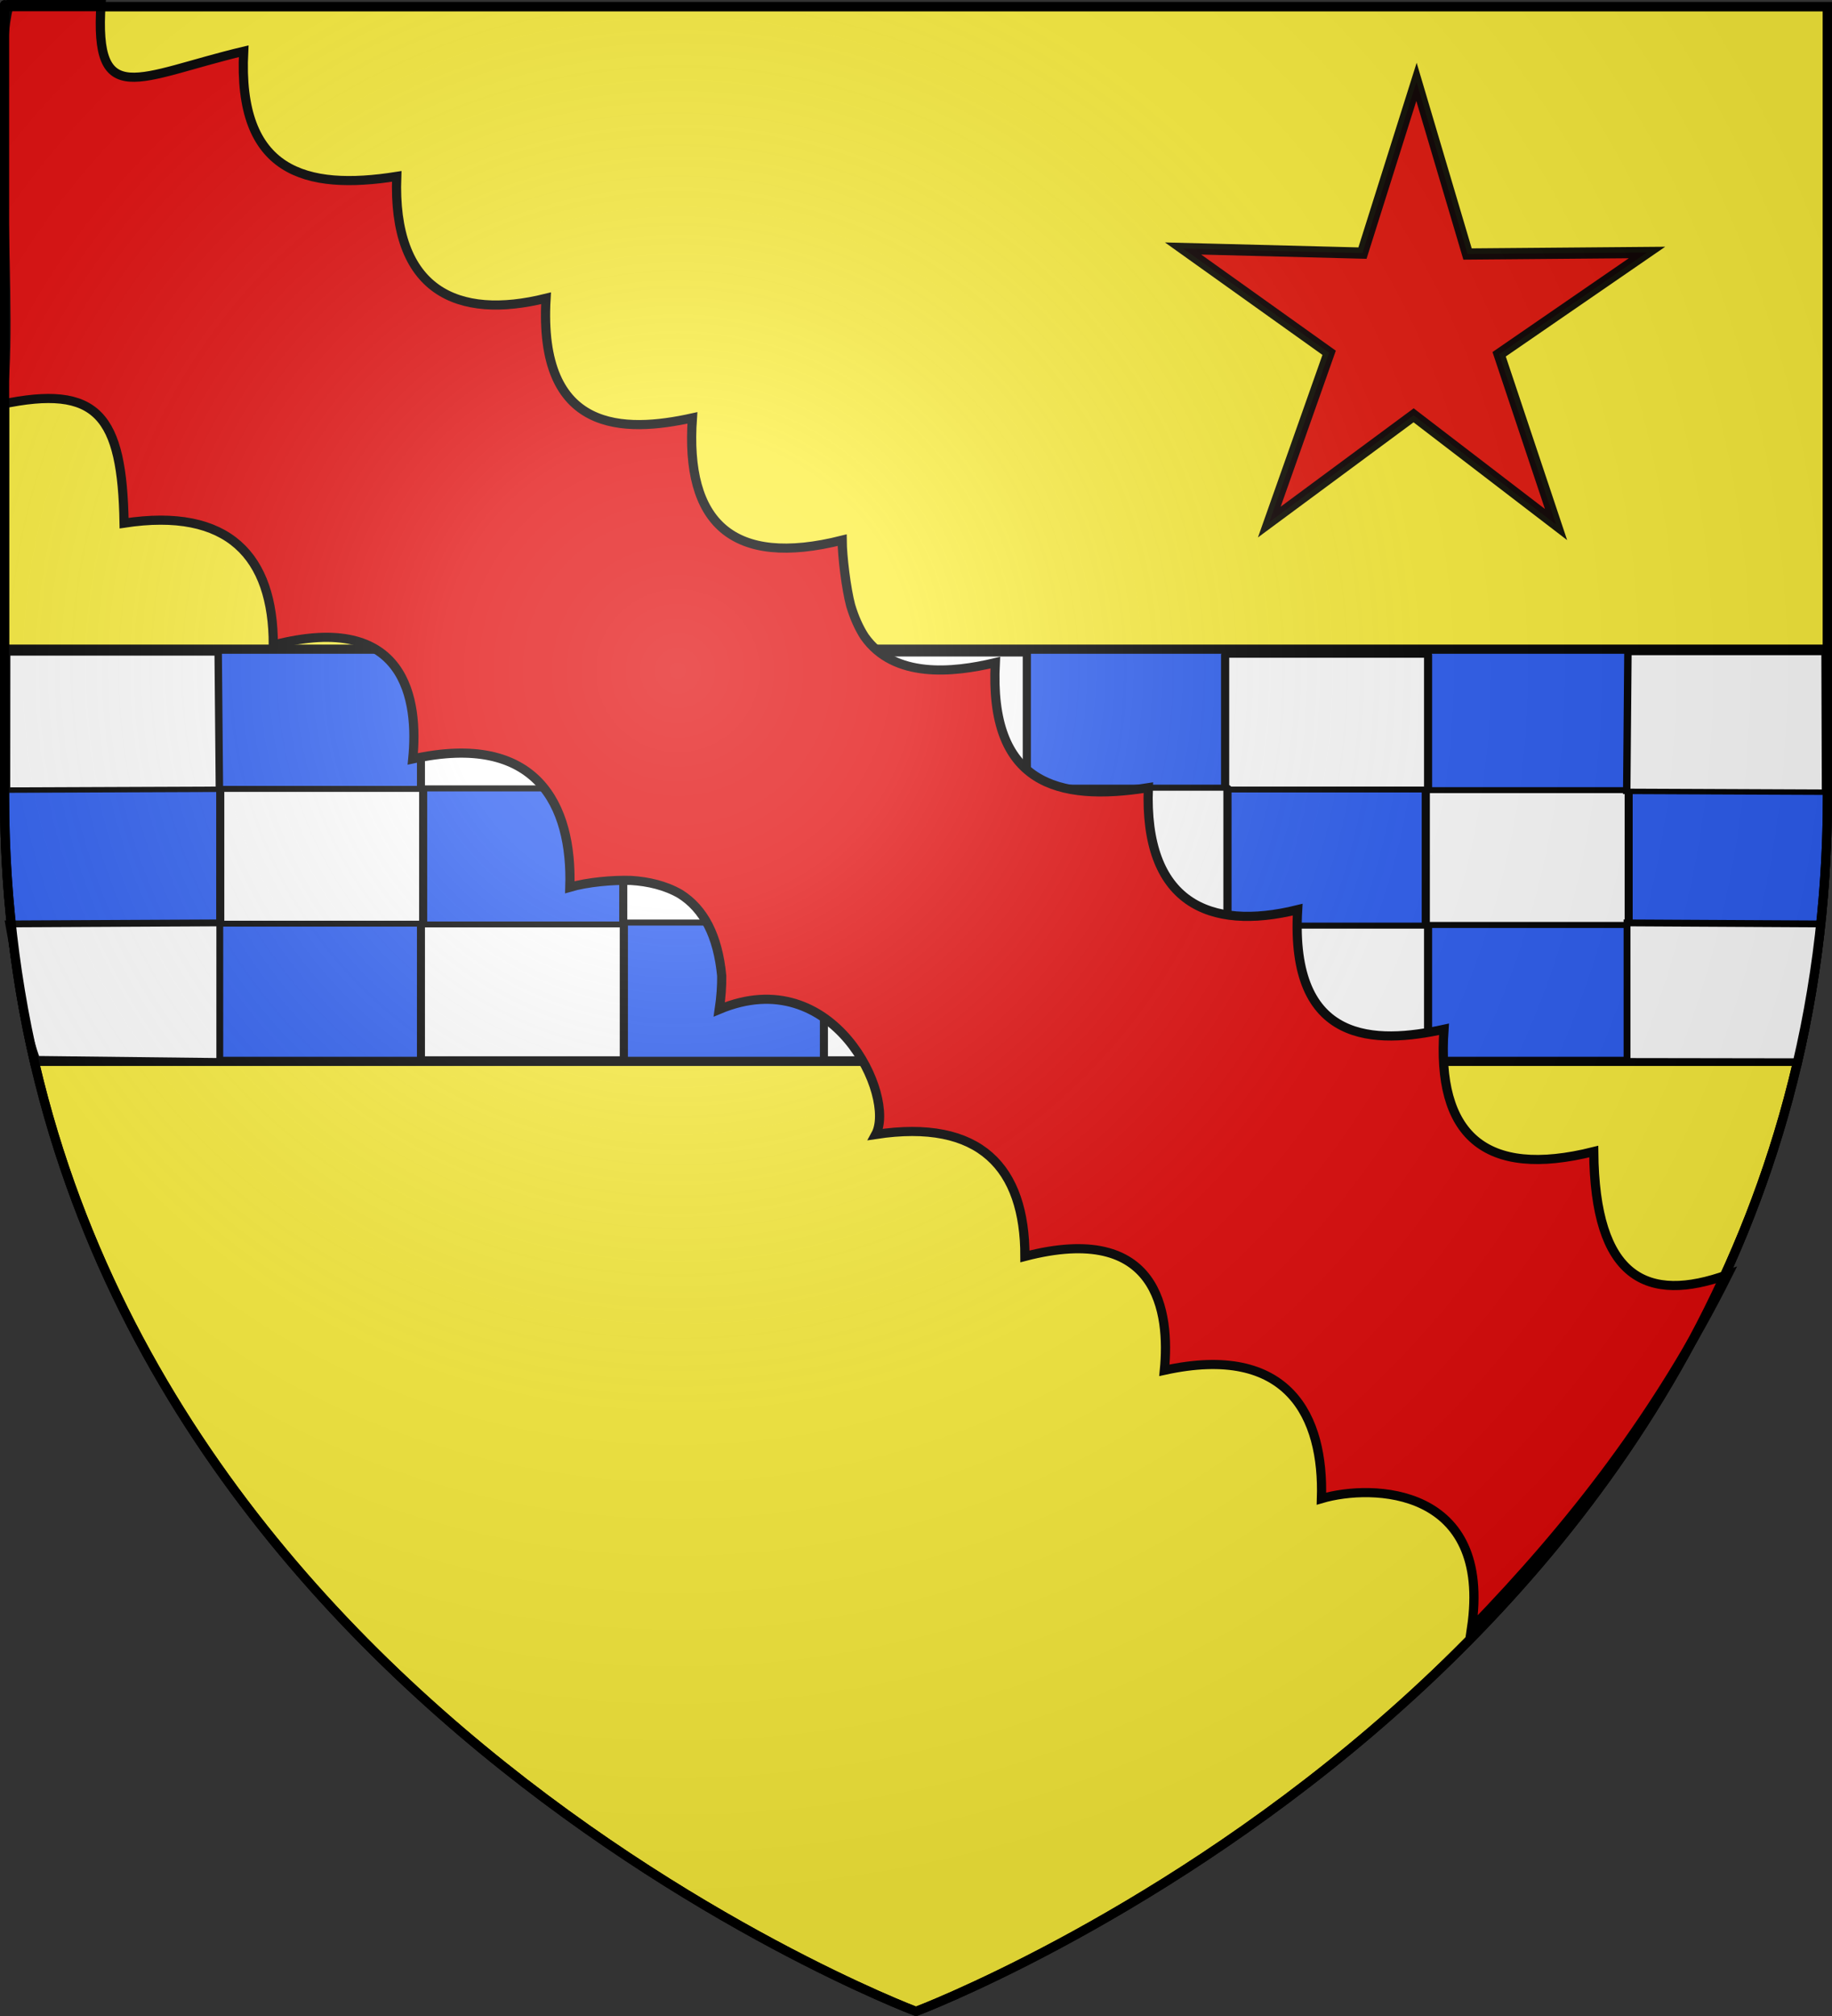<?xml version="1.0" encoding="UTF-8" standalone="no"?>
<svg
   xmlns:dc="http://purl.org/dc/elements/1.1/"
   xmlns:cc="http://creativecommons.org/ns#"
   xmlns:rdf="http://www.w3.org/1999/02/22-rdf-syntax-ns#"
   xmlns:svg="http://www.w3.org/2000/svg"
   xmlns="http://www.w3.org/2000/svg"
   xmlns:xlink="http://www.w3.org/1999/xlink"
   xmlns:sodipodi="http://sodipodi.sourceforge.net/DTD/sodipodi-0.dtd"
   xmlns:inkscape="http://www.inkscape.org/namespaces/inkscape"
   height="660"
   width="600"
   version="1.0"
   id="svg2"
   sodipodi:version="0.32"
   inkscape:version="0.45+0.46pre0+devel"
   sodipodi:docname="Blason Stewart of Barclye (Ecosse).svg"
   sodipodi:docbase="L:\Héraldique"
   inkscape:export-filename="/Users/olivier/Desktop/Blason Rouge/Blason_Vide_3D.png"
   inkscape:export-xdpi="144"
   inkscape:export-ydpi="144"
   inkscape:output_extension="org.inkscape.output.svg.inkscape">
  <rect width="100%" height="100%" fill="#333333" stroke="none"/>
  <sodipodi:namedview
     inkscape:window-height="544"
     inkscape:window-width="800"
     inkscape:pageshadow="2"
     inkscape:pageopacity="0.0"
     guidetolerance="10.0"
     gridtolerance="10.0"
     objecttolerance="10.0"
     borderopacity="1.0"
     bordercolor="#666666"
     pagecolor="#ffffff"
     id="base"
     showgrid="false"
     height="660px"
     inkscape:zoom="0.51818182"
     inkscape:cx="300"
     inkscape:cy="330"
     inkscape:window-x="-4"
     inkscape:window-y="-4"
     inkscape:current-layer="layer4" />
  <desc
     id="desc4">Flag of Canton of Valais (Wallis)</desc>
  <defs
     id="defs6">
    <inkscape:perspective
       sodipodi:type="inkscape:persp3d"
       inkscape:vp_x="-50 : 600 : 1"
       inkscape:vp_y="0 : 1000 : 0"
       inkscape:vp_z="700 : 600 : 1"
       inkscape:persp3d-origin="300 : 400 : 1"
       id="perspective4735" />
    <linearGradient
       id="linearGradient2893">
      <stop
         style="stop-color:white;stop-opacity:0.314;"
         offset="0"
         id="stop2895" />
      <stop
         id="stop2897"
         offset="0.19"
         style="stop-color:white;stop-opacity:0.251;" />
      <stop
         style="stop-color:#6b6b6b;stop-opacity:0.125;"
         offset="0.6"
         id="stop2901" />
      <stop
         style="stop-color:black;stop-opacity:0.125;"
         offset="1"
         id="stop2899" />
    </linearGradient>
    <linearGradient
       id="linearGradient2885">
      <stop
         id="stop2887"
         offset="0"
         style="stop-color:white;stop-opacity:1;" />
      <stop
         style="stop-color:white;stop-opacity:1;"
         offset="0.229"
         id="stop2891" />
      <stop
         id="stop2889"
         offset="1"
         style="stop-color:black;stop-opacity:1;" />
    </linearGradient>
    <linearGradient
       id="linearGradient2955">
      <stop
         id="stop2867"
         offset="0"
         style="stop-color:#fd0000;stop-opacity:1;" />
      <stop
         style="stop-color:#e77275;stop-opacity:0.659;"
         offset="0.5"
         id="stop2873" />
      <stop
         style="stop-color:black;stop-opacity:0.323;"
         offset="1"
         id="stop2959" />
    </linearGradient>
    <radialGradient
       inkscape:collect="always"
       xlink:href="#linearGradient2955"
       id="radialGradient2961"
       cx="225.524"
       cy="218.901"
       fx="225.524"
       fy="218.901"
       r="300"
       gradientTransform="matrix(-4.167939e-4,2.183,-1.884,-3.599562e-4,615.597,-289.121)"
       gradientUnits="userSpaceOnUse" />
    <polygon
       id="star"
       transform="scale(53,53)"
       points="0,-1 0.588,0.809 -0.951,-0.309 0.951,-0.309 -0.588,0.809 0,-1 " />
    <clipPath
       id="clip">
      <path
         d="M 0,-200 L 0,600 L 300,600 L 300,-200 L 0,-200 z "
         id="path10" />
    </clipPath>
    <radialGradient
       inkscape:collect="always"
       xlink:href="#linearGradient2955"
       id="radialGradient1911"
       gradientUnits="userSpaceOnUse"
       gradientTransform="matrix(-4.167939e-4,2.183,-1.884,-3.599562e-4,615.597,-289.121)"
       cx="225.524"
       cy="218.901"
       fx="225.524"
       fy="218.901"
       r="300" />
    <radialGradient
       inkscape:collect="always"
       xlink:href="#linearGradient2955"
       id="radialGradient2865"
       gradientUnits="userSpaceOnUse"
       gradientTransform="matrix(0,1.749,-1.593,-1.049767e-7,551.788,-191.29)"
       cx="225.524"
       cy="218.901"
       fx="225.524"
       fy="218.901"
       r="300" />
    <radialGradient
       inkscape:collect="always"
       xlink:href="#linearGradient2955"
       id="radialGradient2871"
       gradientUnits="userSpaceOnUse"
       gradientTransform="matrix(0,1.386,-1.323,-5.741131e-8,-158.082,-109.541)"
       cx="225.524"
       cy="218.901"
       fx="225.524"
       fy="218.901"
       r="300" />
    <radialGradient
       inkscape:collect="always"
       xlink:href="#linearGradient2893"
       id="radialGradient3163"
       gradientUnits="userSpaceOnUse"
       gradientTransform="matrix(1.353,0,0,1.349,-77.629,-85.747)"
       cx="221.445"
       cy="226.331"
       fx="221.445"
       fy="226.331"
       r="300" />
    <radialGradient
       gradientTransform="matrix(0,1.386,-1.323,-5.741131e-8,-158.082,-109.541)"
       gradientUnits="userSpaceOnUse"
       xlink:href="#linearGradient2955"
       id="radialGradient6397"
       fy="218.901"
       fx="225.524"
       r="300"
       cy="218.901"
       cx="225.524" />
    <radialGradient
       gradientTransform="matrix(0,1.749,-1.593,-1.049767e-7,551.788,-191.29)"
       gradientUnits="userSpaceOnUse"
       xlink:href="#linearGradient2955"
       id="radialGradient6395"
       fy="218.901"
       fx="225.524"
       r="300"
       cy="218.901"
       cx="225.524" />
    <radialGradient
       gradientTransform="matrix(-4.167939e-4,2.183,-1.884,-3.599562e-4,615.597,-289.121)"
       gradientUnits="userSpaceOnUse"
       xlink:href="#linearGradient2955"
       id="radialGradient6393"
       fy="218.901"
       fx="225.524"
       r="300"
       cy="218.901"
       cx="225.524" />
    <clipPath
       id="clipPath6389">
      <path
         id="path6391"
         d="M 0,-200 L 0,600 L 300,600 L 300,-200 L 0,-200 z " />
    </clipPath>
    <polygon
       id="polygon6387"
       transform="scale(53,53)"
       points="0,-1 0.588,0.809 -0.951,-0.309 0.951,-0.309 -0.588,0.809 0,-1 " />
    <radialGradient
       gradientTransform="matrix(-4.167939e-4,2.183,-1.884,-3.599562e-4,615.597,-289.121)"
       gradientUnits="userSpaceOnUse"
       xlink:href="#linearGradient2955"
       id="radialGradient6385"
       fy="218.901"
       fx="225.524"
       r="300"
       cy="218.901"
       cx="225.524" />
    <linearGradient
       id="linearGradient6377">
      <stop
         id="stop6379"
         offset="0"
         style="stop-color:#fd0000;stop-opacity:1" />
      <stop
         id="stop6381"
         offset="0.5"
         style="stop-color:#e77275;stop-opacity:0.659" />
      <stop
         id="stop6383"
         offset="1"
         style="stop-color:black;stop-opacity:0.323" />
    </linearGradient>
    <linearGradient
       id="linearGradient6369">
      <stop
         id="stop6371"
         offset="0"
         style="stop-color:white;stop-opacity:1" />
      <stop
         id="stop6373"
         offset="0.229"
         style="stop-color:white;stop-opacity:1" />
      <stop
         id="stop6375"
         offset="1"
         style="stop-color:black;stop-opacity:1" />
    </linearGradient>
    <linearGradient
       id="linearGradient6359">
      <stop
         id="stop6361"
         offset="0"
         style="stop-color:white;stop-opacity:0.314" />
      <stop
         id="stop6363"
         offset="0.19"
         style="stop-color:white;stop-opacity:0.251" />
      <stop
         id="stop6365"
         offset="0.6"
         style="stop-color:#6b6b6b;stop-opacity:0.125" />
      <stop
         id="stop6367"
         offset="1"
         style="stop-color:black;stop-opacity:0.125" />
    </linearGradient>
    <linearGradient
       id="linearGradient6465">
      <stop
         style="stop-color:white;stop-opacity:0.314"
         offset="0"
         id="stop6467" />
      <stop
         style="stop-color:white;stop-opacity:0.251"
         offset="0.19"
         id="stop6469" />
      <stop
         style="stop-color:#6b6b6b;stop-opacity:0.125"
         offset="0.6"
         id="stop6471" />
      <stop
         style="stop-color:black;stop-opacity:0.125"
         offset="1"
         id="stop6473" />
    </linearGradient>
    <linearGradient
       id="linearGradient6457">
      <stop
         style="stop-color:white;stop-opacity:1"
         offset="0"
         id="stop6459" />
      <stop
         style="stop-color:white;stop-opacity:1"
         offset="0.229"
         id="stop6461" />
      <stop
         style="stop-color:black;stop-opacity:1"
         offset="1"
         id="stop6463" />
    </linearGradient>
    <linearGradient
       id="linearGradient6449">
      <stop
         style="stop-color:#fd0000;stop-opacity:1"
         offset="0"
         id="stop6451" />
      <stop
         style="stop-color:#e77275;stop-opacity:0.659"
         offset="0.5"
         id="stop6453" />
      <stop
         style="stop-color:black;stop-opacity:0.323"
         offset="1"
         id="stop6455" />
    </linearGradient>
    <radialGradient
       cx="225.524"
       cy="218.901"
       r="300"
       fx="225.524"
       fy="218.901"
       id="radialGradient6447"
       xlink:href="#linearGradient2955"
       gradientUnits="userSpaceOnUse"
       gradientTransform="matrix(-4.167939e-4,2.183,-1.884,-3.599562e-4,615.597,-289.121)" />
    <polygon
       points="0,-1 0.588,0.809 -0.951,-0.309 0.951,-0.309 -0.588,0.809 0,-1 "
       transform="scale(53,53)"
       id="polygon6445" />
    <clipPath
       id="clipPath6441">
      <path
         d="M 0,-200 L 0,600 L 300,600 L 300,-200 L 0,-200 z "
         id="path6443" />
    </clipPath>
    <radialGradient
       cx="225.524"
       cy="218.901"
       r="300"
       fx="225.524"
       fy="218.901"
       id="radialGradient6439"
       xlink:href="#linearGradient2955"
       gradientUnits="userSpaceOnUse"
       gradientTransform="matrix(-4.167939e-4,2.183,-1.884,-3.599562e-4,615.597,-289.121)" />
    <radialGradient
       cx="225.524"
       cy="218.901"
       r="300"
       fx="225.524"
       fy="218.901"
       id="radialGradient6437"
       xlink:href="#linearGradient2955"
       gradientUnits="userSpaceOnUse"
       gradientTransform="matrix(0,1.749,-1.593,-1.049767e-7,551.788,-191.29)" />
    <radialGradient
       cx="225.524"
       cy="218.901"
       r="300"
       fx="225.524"
       fy="218.901"
       id="radialGradient6435"
       xlink:href="#linearGradient2955"
       gradientUnits="userSpaceOnUse"
       gradientTransform="matrix(0,1.386,-1.323,-5.741131e-8,-158.082,-109.541)" />
    <inkscape:perspective
       sodipodi:type="inkscape:persp3d"
       inkscape:vp_x="-50 : 600 : 1"
       inkscape:vp_y="0 : 1000 : 0"
       inkscape:vp_z="700 : 600 : 1"
       inkscape:persp3d-origin="300 : 400 : 1"
       id="perspective2662" />
    <linearGradient
       id="linearGradient2665">
      <stop
         style="stop-color:white;stop-opacity:0.314"
         offset="0"
         id="stop2667" />
      <stop
         style="stop-color:white;stop-opacity:0.251"
         offset="0.19"
         id="stop2669" />
      <stop
         style="stop-color:#6b6b6b;stop-opacity:0.125"
         offset="0.6"
         id="stop2671" />
      <stop
         style="stop-color:black;stop-opacity:0.125"
         offset="1"
         id="stop2673" />
    </linearGradient>
    <linearGradient
       id="linearGradient2675">
      <stop
         style="stop-color:white;stop-opacity:1"
         offset="0"
         id="stop2677" />
      <stop
         style="stop-color:white;stop-opacity:1"
         offset="0.229"
         id="stop2679" />
      <stop
         style="stop-color:black;stop-opacity:1"
         offset="1"
         id="stop2681" />
    </linearGradient>
    <linearGradient
       id="linearGradient2683">
      <stop
         style="stop-color:#fd0000;stop-opacity:1"
         offset="0"
         id="stop2685" />
      <stop
         style="stop-color:#e77275;stop-opacity:0.659"
         offset="0.5"
         id="stop2687" />
      <stop
         style="stop-color:black;stop-opacity:0.323"
         offset="1"
         id="stop2689" />
    </linearGradient>
    <radialGradient
       cx="225.524"
       cy="218.901"
       r="300"
       fx="225.524"
       fy="218.901"
       id="radialGradient2691"
       xlink:href="#linearGradient2955"
       gradientUnits="userSpaceOnUse"
       gradientTransform="matrix(-4.167939e-4,2.183,-1.884,-3.599562e-4,615.597,-289.121)" />
    <polygon
       points="0,-1 0.588,0.809 -0.951,-0.309 0.951,-0.309 -0.588,0.809 0,-1 "
       transform="scale(53,53)"
       id="polygon2693" />
    <clipPath
       id="clipPath2695">
      <path
         d="M 0,-200 L 0,600 L 300,600 L 300,-200 L 0,-200 z "
         id="path2697" />
    </clipPath>
    <radialGradient
       cx="225.524"
       cy="218.901"
       r="300"
       fx="225.524"
       fy="218.901"
       id="radialGradient2699"
       xlink:href="#linearGradient2955"
       gradientUnits="userSpaceOnUse"
       gradientTransform="matrix(-4.167939e-4,2.183,-1.884,-3.599562e-4,615.597,-289.121)" />
    <radialGradient
       cx="225.524"
       cy="218.901"
       r="300"
       fx="225.524"
       fy="218.901"
       id="radialGradient2701"
       xlink:href="#linearGradient2955"
       gradientUnits="userSpaceOnUse"
       gradientTransform="matrix(0,1.749,-1.593,-1.049767e-7,551.788,-191.29)" />
    <radialGradient
       cx="225.524"
       cy="218.901"
       r="300"
       fx="225.524"
       fy="218.901"
       id="radialGradient2703"
       xlink:href="#linearGradient2955"
       gradientUnits="userSpaceOnUse"
       gradientTransform="matrix(0,1.386,-1.323,-5.741131e-8,-158.082,-109.541)" />
    <radialGradient
       cx="221.445"
       cy="226.331"
       r="300"
       fx="221.445"
       fy="226.331"
       id="radialGradient2705"
       xlink:href="#linearGradient2893"
       gradientUnits="userSpaceOnUse"
       gradientTransform="matrix(1.353,0,0,1.349,-77.629,-85.747)" />
    <radialGradient
       gradientTransform="matrix(1.353,0,0,1.349,-355.524,-51.01)"
       gradientUnits="userSpaceOnUse"
       xlink:href="#linearGradient2893"
       id="radialGradient6133"
       fy="226.331"
       fx="221.445"
       r="300"
       cy="226.331"
       cx="221.445" />
    <radialGradient
       gradientTransform="matrix(0,1.386,-1.323,-5.741131e-8,-158.082,-109.541)"
       gradientUnits="userSpaceOnUse"
       xlink:href="#linearGradient2955"
       id="radialGradient6131"
       fy="218.901"
       fx="225.524"
       r="300"
       cy="218.901"
       cx="225.524" />
    <radialGradient
       gradientTransform="matrix(0,1.749,-1.593,-1.049767e-7,551.788,-191.29)"
       gradientUnits="userSpaceOnUse"
       xlink:href="#linearGradient2955"
       id="radialGradient6129"
       fy="218.901"
       fx="225.524"
       r="300"
       cy="218.901"
       cx="225.524" />
    <radialGradient
       gradientTransform="matrix(-4.167939e-4,2.183,-1.884,-3.599562e-4,615.597,-289.121)"
       gradientUnits="userSpaceOnUse"
       xlink:href="#linearGradient2955"
       id="radialGradient6127"
       fy="218.901"
       fx="225.524"
       r="300"
       cy="218.901"
       cx="225.524" />
    <clipPath
       id="clipPath6123">
      <path
         id="path6125"
         d="M 0,-200 L 0,600 L 300,600 L 300,-200 L 0,-200 z " />
    </clipPath>
    <polygon
       id="polygon6121"
       transform="scale(53,53)"
       points="0,-1 0.588,0.809 -0.951,-0.309 0.951,-0.309 -0.588,0.809 0,-1 " />
    <radialGradient
       gradientTransform="matrix(-4.167939e-4,2.183,-1.884,-3.599562e-4,615.597,-289.121)"
       gradientUnits="userSpaceOnUse"
       xlink:href="#linearGradient2955"
       id="radialGradient6119"
       fy="218.901"
       fx="225.524"
       r="300"
       cy="218.901"
       cx="225.524" />
    <linearGradient
       id="linearGradient6111">
      <stop
         id="stop6113"
         offset="0"
         style="stop-color:#fd0000;stop-opacity:1" />
      <stop
         id="stop6115"
         offset="0.5"
         style="stop-color:#e77275;stop-opacity:0.659" />
      <stop
         id="stop6117"
         offset="1"
         style="stop-color:#000000;stop-opacity:0.323" />
    </linearGradient>
    <linearGradient
       id="linearGradient6103">
      <stop
         id="stop6105"
         offset="0"
         style="stop-color:#ffffff;stop-opacity:1" />
      <stop
         id="stop6107"
         offset="0.229"
         style="stop-color:#ffffff;stop-opacity:1" />
      <stop
         id="stop6109"
         offset="1"
         style="stop-color:#000000;stop-opacity:1" />
    </linearGradient>
    <linearGradient
       id="linearGradient6093">
      <stop
         id="stop6095"
         offset="0"
         style="stop-color:#ffffff;stop-opacity:0.314" />
      <stop
         id="stop6097"
         offset="0.19"
         style="stop-color:#ffffff;stop-opacity:0.251" />
      <stop
         id="stop6099"
         offset="0.6"
         style="stop-color:#6b6b6b;stop-opacity:0.125" />
      <stop
         id="stop6101"
         offset="1"
         style="stop-color:#000000;stop-opacity:0.125" />
    </linearGradient>
    <inkscape:perspective
       id="perspective83"
       inkscape:persp3d-origin="300 : 400 : 1"
       inkscape:vp_z="700 : 600 : 1"
       inkscape:vp_y="0 : 1000 : 0"
       inkscape:vp_x="-50 : 600 : 1"
       sodipodi:type="inkscape:persp3d" />
    <inkscape:perspective
       id="perspective6089"
       inkscape:persp3d-origin="300 : 400 : 1"
       inkscape:vp_z="700 : 600 : 1"
       inkscape:vp_y="0 : 1000 : 0"
       inkscape:vp_x="-50 : 600 : 1"
       sodipodi:type="inkscape:persp3d" />
  </defs>
  <g
     inkscape:groupmode="layer"
     id="layer3"
     inkscape:label="Fond écu"
     style="display:inline"
     sodipodi:insensitive="true">
    <path
       id="path2855"
       style="fill:#fcef3c;fill-opacity:1;fill-rule:evenodd;stroke:none;stroke-width:1px;stroke-linecap:butt;stroke-linejoin:miter;stroke-opacity:1"
       d="M 300,658.5 C 300,658.5 598.5,546.18 598.5,260.728 C 598.5,-24.723 598.5,2.176 598.5,2.176 L 1.5,2.176 L 1.5,260.728 C 1.5,546.18 300,658.5 300,658.5 z"
       sodipodi:nodetypes="cccccc" />
  </g>
  <g
     inkscape:groupmode="layer"
     id="layer4"
     inkscape:label="Meubles">
    <g
       id="g6475"
       inkscape:label="Calque 1"
       transform="translate(-62.857,-493.791)">
      <g
         transform="translate(62.857,493.791)"
         style="opacity:1;display:inline"
         id="g6477">
        <g
           id="g5810" />
        <g
           id="g6515">
          <rect
             id="rect4923"
             style="opacity:1;fill:none;fill-opacity:1;fill-rule:nonzero;stroke:none;stroke-width:7.56;stroke-linecap:round;stroke-linejoin:round;stroke-miterlimit:4;stroke-dasharray:none;stroke-opacity:1;display:inline"
             y="3.375078e-14"
             x="0"
             height="660"
             width="600" />
          <path
             inkscape:export-ydpi="144"
             inkscape:export-xdpi="144"
             id="path6484"
             style="opacity:1;fill:none;fill-opacity:1;fill-rule:evenodd;stroke:#000000;stroke-width:3;stroke-linecap:butt;stroke-linejoin:miter;stroke-miterlimit:4;stroke-dasharray:none;stroke-opacity:1"
             d="M 300,658.5 C 300,658.5 1.5,546.18 1.5,260.728 C 1.5,-24.723 1.5,2.176 1.5,2.176 L 598.5,2.176 L 598.5,260.728 C 598.5,546.18 300,658.5 300,658.5 z"
             sodipodi:nodetypes="cccccc" />
        </g>
      </g>
      <rect
         y="686.648"
         x="314.286"
         height="45.714"
         width="0"
         id="rect4632"
         style="fill:#ff0000;fill-opacity:1;stroke-width:5.394;stroke-miterlimit:4;stroke-dasharray:none" />
    </g>
    <g
       id="g6157">
      <g
         id="g6159" />
      <g
         id="g6161" />
      <g
         style="display:inline"
         id="g2707">
        <g
           id="g7979">
          <path
             d="M 1.5,212.531 L 1.5,260.719 C 1.5,291.641 5.003,320.533 11.25,347.469 L 588.75,347.469 C 594.997,320.533 598.5,291.641 598.5,260.719 C 598.5,207.514 598.5,246.23 598.5,212.531 L 1.5,212.531 z"
             style="fill:#2b5df2;fill-opacity:1;fill-rule:evenodd;stroke:#000000;stroke-width:3;stroke-linecap:butt;stroke-linejoin:miter;stroke-miterlimit:4;stroke-dasharray:none;stroke-opacity:1"
             id="path6165" />
          <rect
             width="600"
             height="660"
             x="0"
             y="-7.1054274e-15"
             style="fill:none;fill-opacity:1;fill-rule:nonzero;stroke:none;stroke-width:6.203;stroke-linecap:round;stroke-linejoin:round;stroke-miterlimit:4;stroke-dasharray:none;stroke-opacity:1"
             id="rect7092" />
        </g>
      </g>
      <g
         transform="matrix(-1,0,0,1,599.739,0)"
         id="g3486">
        <g
           id="g2477"
           transform="matrix(1,0,0,0.704,0.92,160.144)">
          <g
             style="fill:#ffffff"
             transform="matrix(1,0,0,2.57,0,69.491)"
             id="g6170" />
          <g
             id="g6172"
             style="display:inline">
            <g
               id="g6487"
               style="display:inline"
               transform="matrix(1.273,0,0,1.323,-82.951,-101.503)">
              <rect
                 id="rect6348"
                 style="fill:#2b5df2;fill-opacity:1;fill-rule:nonzero;stroke:#000000;stroke-width:2.057;stroke-linecap:round;stroke-linejoin:round;stroke-miterlimit:4;stroke-dasharray:none;stroke-opacity:1;display:inline"
                 y="182.52"
                 x="116.548"
                 height="47.344"
                 width="52.176" />
              <rect
                 id="rect6350"
                 style="fill:#2b5df2;fill-opacity:1;fill-rule:nonzero;stroke:#000000;stroke-width:2.057;stroke-linecap:round;stroke-linejoin:round;stroke-miterlimit:4;stroke-dasharray:none;stroke-opacity:1;display:inline"
                 y="134.942"
                 x="168.167"
                 height="47.344"
                 width="52.176" />
              <rect
                 id="rect6352"
                 style="fill:#2b5df2;fill-opacity:1;fill-rule:nonzero;stroke:#000000;stroke-width:2.057;stroke-linecap:round;stroke-linejoin:round;stroke-miterlimit:4;stroke-dasharray:none;stroke-opacity:1;display:inline"
                 y="181.678"
                 x="219.787"
                 height="47.344"
                 width="52.176" />
              <rect
                 id="rect6354"
                 style="fill:#2b5df2;fill-opacity:1;fill-rule:nonzero;stroke:#000000;stroke-width:2.057;stroke-linecap:round;stroke-linejoin:round;stroke-miterlimit:4;stroke-dasharray:none;stroke-opacity:1;display:inline"
                 y="134.521"
                 x="271.407"
                 height="47.344"
                 width="52.176" />
              <rect
                 id="rect6356"
                 style="fill:#2b5df2;fill-opacity:1;fill-rule:nonzero;stroke:#000000;stroke-width:2.057;stroke-linecap:round;stroke-linejoin:round;stroke-miterlimit:4;stroke-dasharray:none;stroke-opacity:1;display:inline"
                 y="181.678"
                 x="323.027"
                 height="47.344"
                 width="52.176" />
              <rect
                 id="rect6358"
                 style="fill:#2b5df2;fill-opacity:1;fill-rule:nonzero;stroke:#000000;stroke-width:2.057;stroke-linecap:round;stroke-linejoin:round;stroke-miterlimit:4;stroke-dasharray:none;stroke-opacity:1;display:inline"
                 y="134.521"
                 x="375.084"
                 height="47.344"
                 width="52.176" />
              <rect
                 id="rect6360"
                 style="fill:#2b5df2;fill-opacity:1;fill-rule:nonzero;stroke:#000000;stroke-width:2.057;stroke-linecap:round;stroke-linejoin:round;stroke-miterlimit:4;stroke-dasharray:none;stroke-opacity:1;display:inline"
                 y="182.099"
                 x="426.704"
                 height="47.344"
                 width="52.176" />
              <path
                 id="path6364"
                 style="fill:#ffffff;fill-opacity:1;fill-rule:evenodd;stroke:#000000;stroke-width:1.912;stroke-linecap:butt;stroke-linejoin:miter;stroke-miterlimit:4;stroke-dasharray:none;stroke-opacity:1;display:inline"
                 d="M 533.842,134.267 L 479.428,134.267 L 479.113,182.207 L 533.879,182.499 L 533.842,134.267 z"
                 sodipodi:nodetypes="ccccc" />
              <rect
                 id="rect6368"
                 style="fill:#ffffff;fill-opacity:1;fill-rule:nonzero;stroke:#000000;stroke-width:2.057;stroke-linecap:round;stroke-linejoin:round;stroke-miterlimit:4;stroke-dasharray:none;stroke-opacity:1;display:inline"
                 y="182.52"
                 x="116.548"
                 height="47.344"
                 width="52.176" />
              <rect
                 id="rect6370"
                 style="fill:#ffffff;fill-opacity:1;fill-rule:nonzero;stroke:#000000;stroke-width:2.057;stroke-linecap:round;stroke-linejoin:round;stroke-miterlimit:4;stroke-dasharray:none;stroke-opacity:1;display:inline"
                 y="134.942"
                 x="168.167"
                 height="47.344"
                 width="52.176" />
              <rect
                 id="rect6372"
                 style="fill:#ffffff;fill-opacity:1;fill-rule:nonzero;stroke:#000000;stroke-width:2.057;stroke-linecap:round;stroke-linejoin:round;stroke-miterlimit:4;stroke-dasharray:none;stroke-opacity:1;display:inline"
                 y="181.678"
                 x="219.787"
                 height="47.344"
                 width="52.176" />
              <rect
                 id="rect6374"
                 style="fill:#ffffff;fill-opacity:1;fill-rule:nonzero;stroke:#000000;stroke-width:2.057;stroke-linecap:round;stroke-linejoin:round;stroke-miterlimit:4;stroke-dasharray:none;stroke-opacity:1;display:inline"
                 y="134.521"
                 x="271.407"
                 height="47.344"
                 width="52.176" />
              <rect
                 id="rect6376"
                 style="fill:#ffffff;fill-opacity:1;fill-rule:nonzero;stroke:#000000;stroke-width:2.057;stroke-linecap:round;stroke-linejoin:round;stroke-miterlimit:4;stroke-dasharray:none;stroke-opacity:1;display:inline"
                 y="181.678"
                 x="323.027"
                 height="47.344"
                 width="52.176" />
              <rect
                 id="rect6378"
                 style="fill:#ffffff;fill-opacity:1;fill-rule:nonzero;stroke:#000000;stroke-width:2.057;stroke-linecap:round;stroke-linejoin:round;stroke-miterlimit:4;stroke-dasharray:none;stroke-opacity:1;display:inline"
                 y="134.521"
                 x="375.084"
                 height="47.344"
                 width="52.176" />
              <rect
                 id="rect6380"
                 style="fill:#ffffff;fill-opacity:1;fill-rule:nonzero;stroke:#000000;stroke-width:2.057;stroke-linecap:round;stroke-linejoin:round;stroke-miterlimit:4;stroke-dasharray:none;stroke-opacity:1;display:inline"
                 y="182.099"
                 x="426.704"
                 height="47.344"
                 width="52.176" />
              <path
                 id="path6382"
                 style="fill:#ffffff;fill-opacity:1;fill-rule:evenodd;stroke:#000000;stroke-width:1.912;stroke-linecap:butt;stroke-linejoin:miter;stroke-miterlimit:4;stroke-dasharray:none;stroke-opacity:1;display:inline"
                 d="M 66.023,134.119 L 116.736,134.119 L 117.045,182.946 L 65.901,183.243 L 66.023,134.119 z"
                 sodipodi:nodetypes="ccccc" />
              <rect
                 id="rect2461"
                 style="fill:#2b5df2;fill-opacity:1;fill-rule:nonzero;stroke:#000000;stroke-width:2.057;stroke-linecap:round;stroke-linejoin:round;stroke-miterlimit:4;stroke-dasharray:none;stroke-opacity:1;display:inline"
                 y="230.162"
                 x="168.167"
                 height="47.344"
                 width="52.176" />
              <rect
                 id="rect2463"
                 style="fill:#2b5df2;fill-opacity:1;fill-rule:nonzero;stroke:#000000;stroke-width:2.057;stroke-linecap:round;stroke-linejoin:round;stroke-miterlimit:4;stroke-dasharray:none;stroke-opacity:1;display:inline"
                 y="229.741"
                 x="271.407"
                 height="47.344"
                 width="52.176" />
              <rect
                 id="rect2465"
                 style="fill:#2b5df2;fill-opacity:1;fill-rule:nonzero;stroke:#000000;stroke-width:2.057;stroke-linecap:round;stroke-linejoin:round;stroke-miterlimit:4;stroke-dasharray:none;stroke-opacity:1;display:inline"
                 y="229.741"
                 x="375.084"
                 height="47.344"
                 width="52.176" />
              <rect
                 id="rect2469"
                 style="fill:#ffffff;fill-opacity:1;fill-rule:nonzero;stroke:#000000;stroke-width:2.057;stroke-linecap:round;stroke-linejoin:round;stroke-miterlimit:4;stroke-dasharray:none;stroke-opacity:1;display:inline"
                 y="230.162"
                 x="168.167"
                 height="47.344"
                 width="52.176" />
              <rect
                 id="rect2471"
                 style="fill:#ffffff;fill-opacity:1;fill-rule:nonzero;stroke:#000000;stroke-width:2.057;stroke-linecap:round;stroke-linejoin:round;stroke-miterlimit:4;stroke-dasharray:none;stroke-opacity:1;display:inline"
                 y="229.741"
                 x="271.407"
                 height="47.344"
                 width="52.176" />
              <rect
                 id="rect2473"
                 style="fill:#ffffff;fill-opacity:1;fill-rule:nonzero;stroke:#000000;stroke-width:2.057;stroke-linecap:round;stroke-linejoin:round;stroke-miterlimit:4;stroke-dasharray:none;stroke-opacity:1;display:inline"
                 y="229.741"
                 x="375.084"
                 height="47.344"
                 width="52.176" />
            </g>
          </g>
        </g>
        <path
           style="fill:#ffffff;fill-opacity:1;fill-rule:evenodd;stroke:#000000;stroke-width:2.24;stroke-linecap:butt;stroke-linejoin:miter;stroke-miterlimit:4;stroke-dasharray:none;stroke-opacity:1"
           d="M 3.753,302.477 L 66.865,302.136 L 66.865,347.508 L 10.87,347.593 C 8.149,332.641 4.59,317.899 3.753,302.477 z"
           id="path2712"
           sodipodi:nodetypes="ccccc" />
        <path
           style="fill:#ffffff;fill-opacity:1;fill-rule:evenodd;stroke:#000000;stroke-width:2.24;stroke-linecap:butt;stroke-linejoin:miter;stroke-miterlimit:4;stroke-dasharray:none;stroke-opacity:1"
           d="M 596.865,302.477 L 527.753,302.136 L 527.753,347.508 L 587.748,346.826 C 592.982,332.043 594.062,317.26 596.865,302.477 z"
           id="path3484"
           sodipodi:nodetypes="ccccc" />
      </g>
    </g>
    <path
       transform="matrix(2.586,0,0,2.573,-338.425,-490.291)"
       class="fil9 str3"
       d="M 238.6,267.58 C 239.057,269.121 239.649,270.446 240.362,271.554 C 244.114,276.907 251.499,276.164 256.919,274.866 C 256.126,290.262 264.761,292.628 276.301,290.776 C 275.75,305.321 283.941,309.092 295.213,306.294 C 294.204,323.583 305.152,323.407 313.747,321.515 C 312.806,334.829 318.778,340.588 332.712,337.073 C 332.847,353.173 339.411,356.457 349.7,352.727 C 340.863,370.475 329.955,384.533 317.231,397.74 C 319.894,379.748 304.695,379.315 298.225,381.235 C 298.562,370.786 294.069,361.432 278.332,364.906 C 279.059,357.525 277.593,345.995 260.672,350.415 C 260.672,339.128 255.023,332.869 241.774,334.897 C 244.383,330.112 236.448,312.891 221.961,318.987 C 222.19,317.433 222.284,316.027 222.271,314.729 C 221.787,309.592 219.984,306.172 216.998,304.294 C 215.129,303.212 212.963,302.712 210.798,302.577 C 208.538,302.496 205.243,302.793 203.037,303.442 C 203.373,293.006 198.867,283.639 183.144,287.113 C 183.87,279.746 182.404,268.202 165.483,272.622 C 165.483,261.349 159.834,255.076 146.585,257.118 C 146.343,243.384 143.263,239.396 131.01,242.005 C 132.893,233.462 129.557,197.14 132.166,190.855 L 143.666,191.004 C 142.765,204.67 148.334,200.277 161.73,197.073 C 160.937,212.483 169.559,214.835 181.112,212.996 C 180.561,227.528 188.752,231.313 200.024,228.501 C 199.015,245.79 209.964,245.628 218.559,243.722 C 217.617,257.036 223.589,262.808 237.524,259.28 C 237.537,261.376 238.048,265.498 238.6,267.58 z"
       id="path5533"
       style="fill:#e20909;fill-rule:evenodd;stroke:#000000;stroke-width:1.163;fill-opacity:1;stroke-miterlimit:4;stroke-dasharray:none" />
    <path
       sodipodi:type="star"
       style="opacity:0.94;fill:#e20909;fill-opacity:1;stroke:#000000;stroke-width:1.867;stroke-miterlimit:4;stroke-dasharray:none;stroke-opacity:1"
       id="path14995"
       sodipodi:sides="5"
       sodipodi:cx="353.1579"
       sodipodi:cy="54.035091"
       sodipodi:r1="40.673557"
       sodipodi:r2="14.904935"
       sodipodi:arg1="0.95110576"
       sodipodi:arg2="1.5794243"
       inkscape:flatsided="false"
       inkscape:rounded="0"
       inkscape:randomized="0"
       d="M 376.78,87.146 L 353.029,68.939 L 328.968,86.733 L 338.943,58.518 L 314.585,41.133 L 344.501,41.902 L 353.509,13.363 L 362.023,42.053 L 391.948,41.8 L 367.293,58.763 L 376.78,87.146 z"
       transform="matrix(1.964,0,0,1.964,-230.378,0.569)" />
  </g>
  <g
     inkscape:groupmode="layer"
     id="layer2"
     inkscape:label="Reflet final"
     sodipodi:insensitive="true">
    <path
       sodipodi:nodetypes="cccccc"
       d="M 300,658.5 C 300,658.5 598.5,546.18 598.5,260.728 C 598.5,-24.723 598.5,2.176 598.5,2.176 L 1.5,2.176 L 1.5,260.728 C 1.5,546.18 300,658.5 300,658.5 z "
       style="opacity:1;fill:url(#radialGradient3163);fill-opacity:1;fill-rule:evenodd;stroke:none;stroke-width:1px;stroke-linecap:butt;stroke-linejoin:miter;stroke-opacity:1"
       id="path2875"
       inkscape:export-xdpi="144"
       inkscape:export-ydpi="144" />
  </g>
  <g
     inkscape:groupmode="layer"
     id="layer1"
     inkscape:label="Contour final"
     sodipodi:insensitive="true">
    <path
       sodipodi:nodetypes="cccccc"
       d="M 300,658.5 C 300,658.5 1.5,546.18 1.5,260.728 C 1.5,-24.723 1.5,2.176 1.5,2.176 L 598.5,2.176 L 598.5,260.728 C 598.5,546.18 300,658.5 300,658.5 z "
       style="opacity:1;fill:none;fill-opacity:1;fill-rule:evenodd;stroke:#000000;stroke-width:3;stroke-linecap:butt;stroke-linejoin:miter;stroke-miterlimit:4;stroke-dasharray:none;stroke-opacity:1"
       id="path1411"
       inkscape:export-xdpi="144"
       inkscape:export-ydpi="144" />
  </g>
</svg>
